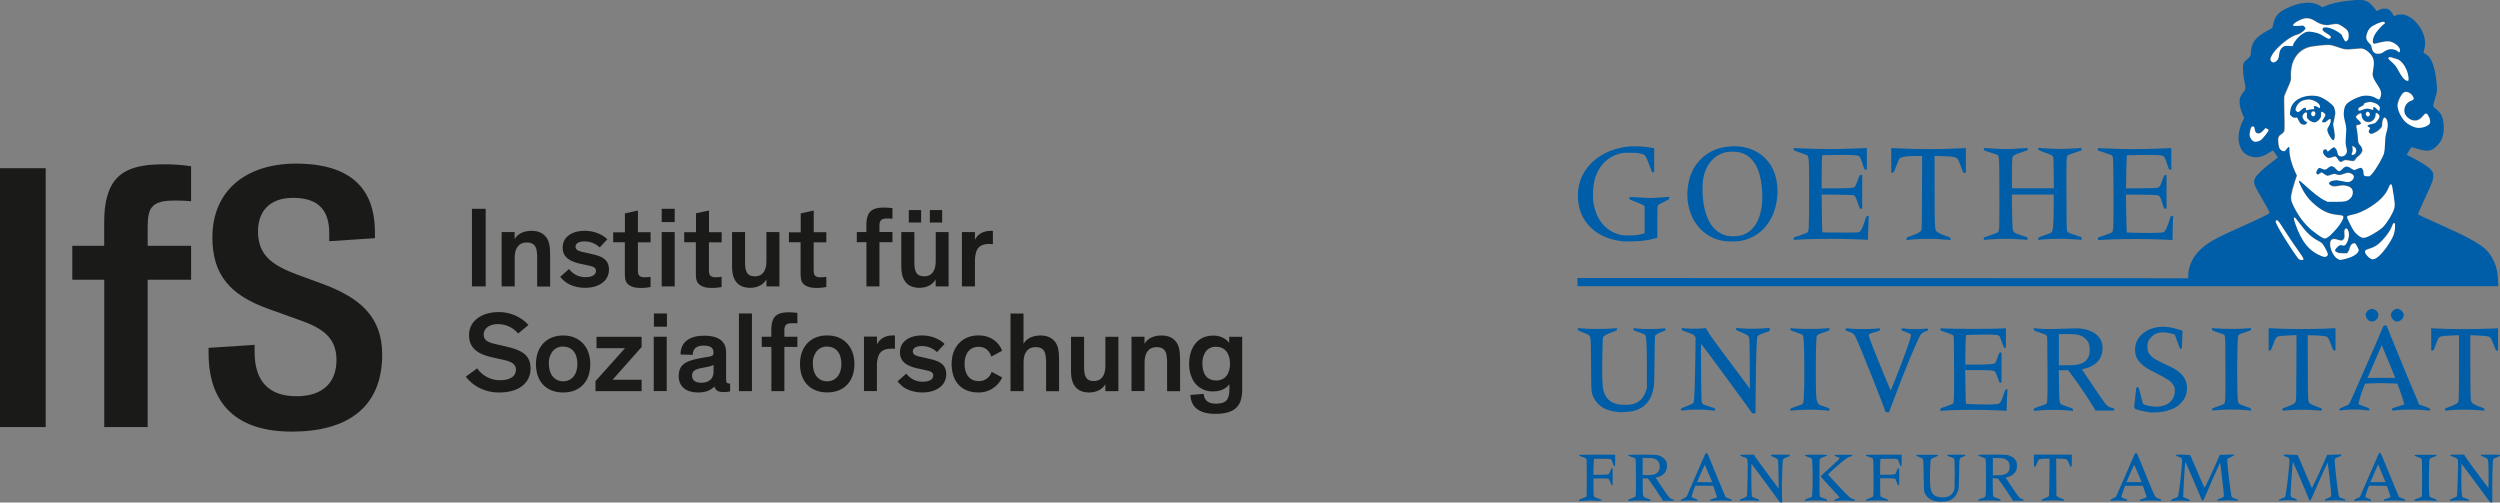 <?xml version="1.0" encoding="UTF-8"?>
<svg id="uuid-0a22fbe0-5164-41cc-ba51-fb6a3114b4c0" data-name="svg2" xmlns="http://www.w3.org/2000/svg" width="373.13" height="75" xmlns:xlink="http://www.w3.org/1999/xlink" viewBox="0 0 373.13 75">
  <rect x="0" y="0" width="373.13" height="75" fill="#808080" stroke="none"/>
  <defs>
    <style>
      .uuid-7e2b33d9-37b5-4f06-857f-16bc00780403 {
        clip-path: url(#uuid-750639c2-c323-4a39-aed6-521e34cec25e);
      }

      .uuid-96ec3d23-f63b-493f-b3ca-1df4fc9c5789 {
        fill: #fff;
      }

      .uuid-a37a7992-7899-4357-b5a1-5724b7956ecf {
        fill: none;
      }

      .uuid-c35a8b74-490e-414b-9b32-88d2c851e913 {
        fill: #005ea8;
      }

      .uuid-bd856262-e949-4326-8529-8351845dcfc7 {
        fill: #1a1a18;
      }
    </style>
    <clipPath id="uuid-750639c2-c323-4a39-aed6-521e34cec25e">
      <rect class="uuid-a37a7992-7899-4357-b5a1-5724b7956ecf" y="24.42" width="185.44" height="40"/>
    </clipPath>
  </defs>
  <g id="uuid-0f1aa41d-f88c-4f8c-a090-a7555571c63d" data-name="layer1">
    <path id="uuid-d0b72364-1723-4089-bfb1-837e74b86d22" data-name="path2570" class="uuid-c35a8b74-490e-414b-9b32-88d2c851e913" d="M265.12,74.23c-.66-.93-3.54-4.82-3.66-4.94-.07-.08-.08.18-.07,1.92.01,2.36.04,2.9.17,2.98.05.03.29.12.54.21.36.12.45.17.45.27,0,.11-.02.11-.31.07-.4-.05-1.85-.05-2.25,0-.28.04-.31.03-.31-.08,0-.09.1-.16.51-.31.47-.18.51-.21.56-.4.03-.11.06-1.37.08-2.8.04-3,.1-2.69-.64-2.95-.31-.11-.45-.19-.45-.25,0-.08.12-.09,1.02-.09h1.02s.28.44.28.44c.16.24.99,1.38,1.85,2.53l1.56,2.1-.03-2.11c-.02-1.79-.04-2.13-.12-2.25-.06-.09-.27-.21-.56-.33-.32-.13-.47-.22-.47-.29,0-.09.14-.1,1.43-.1,1.39,0,1.43,0,1.43.12,0,.09-.1.15-.48.29-.36.13-.5.21-.55.32-.09.21-.2,3.79-.16,5.23l.04,1.18h-.17c-.15,0-.23-.08-.72-.77ZM371.26,74.45c-.21-.3-1.16-1.61-2.13-2.9l-1.75-2.35-.02,1.2c-.03,1.79.04,3.66.14,3.76.04.04.29.15.55.24.38.13.47.18.47.27,0,.11-.02.11-.31.07-.39-.06-1.85-.05-2.25,0-.28.04-.31.03-.31-.08,0-.09.1-.16.5-.31.27-.1.52-.23.55-.29.05-.1.17-3.43.17-4.81,0-.78-.02-.81-.69-1.05-.32-.11-.47-.19-.47-.26,0-.08.13-.09,1.03-.09h1.03s.21.35.21.35c.18.3,3.24,4.45,3.4,4.6.04.04.05-.66.04-2.05-.03-2.44.03-2.23-.69-2.53-.3-.12-.46-.22-.46-.28,0-.08.17-.09,1.43-.09,1.41,0,1.43,0,1.43.12,0,.1-.09.15-.46.28-.26.09-.5.2-.53.25-.1.12-.16,1.71-.16,4.32v2.17h-.17c-.14,0-.22-.08-.54-.55ZM288.74,74.76c-.73-.19-1.18-.56-1.47-1.19-.13-.28-.13-.35-.16-2.59-.03-2-.04-2.33-.12-2.45-.06-.09-.25-.2-.54-.31-.3-.11-.44-.2-.44-.26,0-.08.17-.09,1.63-.09s1.63,0,1.63.09c0,.06-.16.15-.5.28-.3.11-.53.24-.58.31-.11.17-.19,3.15-.1,3.96.13,1.21.57,1.66,1.7,1.72.91.05,1.5-.25,1.81-.94.14-.3.14-.32.14-2.49,0-1.6-.02-2.22-.07-2.31-.05-.09-.22-.18-.57-.29-.34-.11-.5-.19-.5-.25,0-.08.17-.09,1.37-.09s1.37,0,1.37.09c0,.06-.12.14-.35.22-.59.22-.55.05-.59,2.53-.03,2.02-.04,2.19-.16,2.55-.21.64-.58,1.09-1.1,1.36-.55.28-1.65.35-2.41.15ZM235.67,74.66c0-.09.1-.15.55-.3.3-.1.56-.22.58-.27.02-.05.03-1.32.03-2.81,0-2.09-.02-2.75-.07-2.82-.04-.05-.3-.17-.58-.26-.35-.11-.51-.19-.51-.25,0-.08.3-.09,2.7-.09h2.7v.86c0,.82,0,.86-.11.85-.08-.01-.15-.14-.27-.5-.09-.27-.19-.51-.24-.54-.05-.03-.64-.05-1.31-.05h-1.23s-.04.48-.04.48c-.02.26-.04.81-.04,1.2v.72s1.11-.02,1.11-.02c.89-.02,1.12-.04,1.19-.11.04-.05.14-.26.22-.48.1-.29.16-.39.24-.39.1,0,.11.08.11,1.29s0,1.29-.1,1.27c-.06-.01-.16-.18-.27-.49-.13-.36-.2-.48-.3-.51-.07-.02-.59-.03-1.16-.03h-1.04s0,1.24,0,1.24c0,.68.02,1.3.05,1.39.03.12.13.18.55.32.91.32.86.45-.16.38-.69-.05-1.43-.04-2.2.03-.36.03-.39.03-.39-.08ZM243.02,74.66c0-.1.09-.15.51-.29.38-.13.53-.21.58-.31.06-.11.07-.77.06-2.87-.01-2.35-.03-2.74-.1-2.78-.05-.03-.3-.13-.57-.21-.33-.11-.48-.19-.48-.25,0-.08.24-.09,2.08-.09,2.21,0,2.33.01,2.87.29.33.17.66.52.76.82.04.12.08.4.07.61-.01.79-.49,1.37-1.32,1.61l-.37.11.99,1.48c1.01,1.51,1.14,1.66,1.54,1.73.13.02.2.07.2.14,0,.09-.08.1-.81.1h-.81s-.45-.7-.45-.7c-.5-.78-1.05-1.59-1.52-2.23l-.31-.42h-.76v1.21c0,1.59,0,1.56.66,1.78.42.14.51.19.51.29,0,.11-.02.11-.36.07-.46-.06-2.12-.05-2.6,0-.34.04-.36.03-.36-.08ZM246.87,70.82c.44-.13.72-.42.81-.83.12-.57-.06-1.12-.45-1.38-.3-.2-.64-.26-1.4-.26h-.66s0,1.28,0,1.28v1.28h.69c.46,0,.79-.03,1-.09ZM250.89,74.67c0-.08.11-.16.41-.29.28-.13.42-.22.46-.32.03-.08.4-.93.82-1.89.42-.96,1.04-2.38,1.37-3.15.8-1.85.72-1.84,1.37-.19.27.68.89,2.18,1.37,3.32l.87,2.07.45.16c.36.13.45.18.45.28,0,.11-.03.11-.38.08-.51-.05-1.96-.06-2.44,0-.36.04-.39.03-.39-.07,0-.09.11-.14.52-.27.29-.09.52-.17.52-.17,0-.03-.36-1.11-.47-1.39l-.13-.34h-2.66l-.16.39c-.16.4-.39,1.15-.39,1.28,0,.04.06.09.13.11.53.17.74.27.74.38,0,.11-.02.11-.24.08-.32-.05-1.7-.05-2.02,0-.22.04-.25.03-.25-.07ZM255.01,70.69c-.29-.7-.55-1.29-.56-1.31-.02-.02-.88,1.88-1.12,2.48-.04.1.02.11,1.09.11h1.13l-.53-1.28ZM269.38,74.66c0-.09.09-.15.47-.27.26-.09.5-.19.55-.24.06-.06.09-.38.12-1.23.05-1.3,0-4.3-.09-4.44-.03-.05-.28-.17-.55-.26-.37-.12-.5-.19-.5-.26,0-.09.14-.1,1.66-.1s1.66.01,1.66.09c0,.06-.16.14-.49.25-.27.09-.53.2-.57.25-.06.08-.08.63-.08,2.85,0,2.38.01,2.77.09,2.84.05.05.3.15.57.24.39.13.48.18.48.28,0,.11-.02.11-.36.07-.46-.05-2.26-.05-2.66,0-.28.04-.3.03-.3-.08ZM273.81,74.66c0-.09.07-.14.31-.21.17-.05.34-.11.39-.14.1-.06.21.08-1.57-1.86-.66-.72-1.2-1.33-1.2-1.35s.54-.54,1.2-1.13c1.27-1.15,1.63-1.51,1.63-1.6,0-.03-.17-.11-.38-.18-.26-.09-.38-.16-.38-.22,0-.09.13-.1,1.34-.1s1.34.01,1.34.09c0,.06-.07.11-.17.13-.48.1-.83.34-2.16,1.5-.74.65-1.35,1.2-1.34,1.23,0,.02.74.81,1.62,1.75,1.61,1.71,1.74,1.82,2.23,1.94.11.03.16.08.16.16,0,.11-.02.12-.39.08-.52-.06-1.88-.06-2.31,0-.31.04-.34.04-.34-.08ZM278.48,74.66c0-.09.1-.15.51-.29.38-.13.53-.21.58-.31.11-.22.08-5.58-.04-5.65-.04-.03-.3-.12-.57-.21-.34-.11-.49-.19-.49-.25,0-.08.28-.09,2.68-.09h2.68v.86c0,.79,0,.86-.11.86-.08,0-.14-.1-.24-.42-.24-.74-.11-.69-1.55-.69-1.24,0-1.25,0-1.28.13-.02.07-.04.61-.04,1.2v1.06s.95,0,.95,0c1.06,0,1.36-.05,1.42-.25.16-.52.27-.74.38-.74s.11.05.11,1.28,0,1.28-.11,1.28c-.09,0-.15-.1-.27-.47-.09-.28-.2-.49-.26-.52-.06-.03-.58-.06-1.16-.06h-1.05v1.31c0,1.16.01,1.32.1,1.42.06.06.32.19.58.27.39.13.48.18.48.27,0,.11-.02.11-.39.07-.22-.02-.79-.04-1.27-.04s-1.05.02-1.27.04c-.37.04-.39.04-.39-.07ZM295.27,74.66c0-.09.09-.15.46-.27.76-.25.68.11.68-3.09,0-2.39-.01-2.78-.09-2.86-.05-.05-.3-.15-.57-.24-.35-.11-.48-.18-.48-.25,0-.09.18-.1,2.08-.1,2.21,0,2.32.01,2.88.29.3.15.61.48.73.76.1.23.1.89.01,1.2-.08.27-.39.65-.69.84-.12.07-.38.19-.57.25l-.36.11.93,1.4c.51.77,1.01,1.47,1.11,1.56s.29.19.44.23c.18.04.26.1.26.16,0,.08-.1.09-.82.09h-.82s-.58-.9-.58-.9c-.32-.5-.83-1.24-1.13-1.66l-.55-.76-.39-.02-.39-.02.02,1.34c.02,1.1.03,1.36.11,1.42.05.05.3.15.57.24.39.13.48.18.48.28,0,.11-.02.11-.36.07-.47-.05-2.12-.05-2.6,0-.34.04-.36.03-.36-.08ZM299.11,70.83c.36-.11.64-.33.75-.59.04-.1.08-.37.08-.59,0-.55-.16-.84-.58-1.08-.31-.17-.35-.18-1.12-.2l-.8-.02v2.58h.69c.45,0,.79-.03.99-.09ZM304.72,74.66c0-.09.11-.15.49-.3.27-.1.53-.23.57-.28.06-.08.08-.63.1-2.86l.02-2.76h-.63c-.35,0-.72.04-.83.08-.19.06-.22.12-.41.59-.16.41-.24.53-.34.54-.12.02-.13,0-.13-.9v-.92h5.66v.92c0,.91,0,.92-.12.9-.1-.01-.17-.13-.31-.51-.12-.31-.24-.53-.32-.58-.1-.07-.33-.1-.86-.11l-.72-.02.02,2.78.02,2.78.13.1c.07.06.33.18.57.27.33.13.44.19.44.28,0,.1-.03.11-.34.07-.43-.06-2.22-.06-2.65,0-.31.04-.34.03-.34-.07ZM314.99,74.67c0-.08.12-.17.41-.31l.41-.2.76-1.72c1.19-2.7,1.65-3.78,1.88-4.32.17-.41.23-.5.35-.51.14-.02.17.05.59,1.11.25.62.86,2.11,1.36,3.31,1.01,2.41.86,2.17,1.54,2.42.2.07.28.13.28.22,0,.11-.03.11-.38.08-.52-.06-1.96-.06-2.44,0-.36.04-.39.04-.39-.07,0-.09.1-.14.52-.27.29-.09.52-.18.52-.2,0-.06-.37-1.14-.49-1.45l-.1-.25h-2.64l-.15.39c-.18.46-.4,1.16-.4,1.27,0,.04.06.1.13.12.53.17.74.27.74.38,0,.11-.02.11-.24.08-.32-.05-1.7-.05-2.02,0-.22.04-.25.03-.25-.07ZM319.53,71.69c-.07-.15-.3-.72-.53-1.27-.23-.55-.43-1.01-.45-1.03-.02-.02-.22.38-.45.9-.22.52-.48,1.11-.56,1.31l-.16.36h2.27l-.12-.28ZM324.08,74.66c0-.09.07-.14.31-.22.42-.14.61-.24.68-.37.12-.22.48-3.15.58-4.73.06-.95.05-.98-.49-1.17-.28-.1-.38-.16-.38-.24,0-.1.07-.1,1.04-.07.57.02,1.05.05,1.07.07.02.02.27.57.54,1.23.7,1.66,1.57,3.62,1.61,3.62.05,0,.93-1.84,1.53-3.21.29-.66.57-1.31.63-1.44l.11-.25h.57c.31,0,.79-.02,1.05-.04.45-.04.48-.03.48.08,0,.09-.11.16-.47.31-.26.11-.49.23-.51.28-.09.24.52,5.43.66,5.65.05.08.23.17.49.25.33.1.41.14.41.24,0,.11-.02.12-.31.08-.39-.06-2.02-.06-2.42,0-.28.04-.31.03-.31-.07,0-.09.1-.15.43-.27.24-.09.47-.2.5-.24.08-.09.02-.8-.32-3.55l-.19-1.57-.19.41c-.49,1.06-1.24,2.75-1.76,3.97-.43,1.02-.59,1.34-.67,1.34s-.22-.29-.58-1.2c-.43-1.06-2.01-4.68-2.01-4.61,0,.02-.05.7-.12,1.52-.06.82-.13,1.99-.15,2.6l-.04,1.12.17.09c.09.05.31.13.48.19.23.08.31.13.31.22,0,.11-.03.11-.32.08-.44-.05-1.67-.06-2.08,0-.31.04-.34.03-.34-.07ZM340.12,74.66c0-.09.09-.15.44-.27.24-.09.46-.19.49-.23.11-.13.36-1.98.56-4.06.11-1.17.11-1.66.02-1.74-.04-.03-.24-.12-.44-.19-.26-.1-.36-.16-.36-.24,0-.1.06-.1,1.04-.07.57.02,1.05.05,1.07.07.02.02.17.38.34.79.17.42.64,1.51,1.04,2.44l.74,1.68.29-.57c.35-.7,1.18-2.5,1.64-3.59l.34-.8h.59c.32,0,.8-.02,1.07-.04.45-.03.48-.03.48.07,0,.09-.1.15-.44.28-.24.09-.47.21-.51.25-.05.05-.07.22-.06.44.03.81.49,4.7.6,5.11.06.23.15.3.65.43.27.07.34.12.34.21,0,.11-.02.11-.31.08-.4-.06-2.02-.05-2.43,0-.3.04-.31.04-.29-.09.02-.1.1-.16.38-.26.5-.18.54-.22.54-.58,0-.4-.49-4.69-.54-4.74-.02-.02-1.2,2.59-1.87,4.16-.47,1.11-.68,1.53-.75,1.53-.06,0-.14-.12-.23-.36-.3-.81-2.01-4.79-2.29-5.34-.06-.11-.09.09-.17,1.22-.05.75-.13,1.9-.17,2.57-.06,1.14-.06,1.22.04,1.33.06.06.13.12.15.12s.19.05.37.12c.24.09.32.15.32.24,0,.11-.02.11-.34.07-.44-.05-1.59-.06-2.01,0-.31.04-.34.03-.34-.07ZM351.38,74.66c0-.08.1-.16.41-.29l.41-.17.43-.99c.24-.54.74-1.7,1.12-2.56.38-.87.84-1.91,1.01-2.32.46-1.1.43-1.12,1.25.92.36.9.98,2.38,1.36,3.3l.7,1.66.47.17c.37.13.47.19.47.28,0,.11-.03.11-.45.07-.58-.06-1.98-.06-2.42,0-.31.04-.34.03-.34-.07,0-.1.09-.14.5-.27.27-.08.5-.18.5-.21,0-.08-.46-1.44-.53-1.58-.05-.09-.17-.1-1.37-.1h-1.31l-.14.32c-.15.33-.46,1.37-.43,1.4.01,0,.2.08.43.16.32.11.41.17.43.27.02.12,0,.13-.24.09-.36-.05-1.52-.06-1.92,0-.31.04-.34.03-.34-.07ZM355.93,71.69c-.06-.15-.31-.75-.55-1.33l-.44-1.05-.12.26c-.06.14-.33.74-.58,1.33l-.46,1.06h2.26l-.11-.28ZM360.36,74.66c0-.09.09-.15.48-.27.26-.09.52-.19.57-.24.08-.07.09-.46.09-2.84,0-2.23-.02-2.78-.08-2.85-.04-.05-.3-.17-.57-.25-.33-.11-.49-.19-.49-.25,0-.08.2-.09,1.66-.09s1.66.01,1.66.09c0,.06-.17.15-.5.26-.3.1-.52.22-.56.28-.08.14-.13,3.6-.08,4.72.03.61.07.89.12.94.04.04.29.15.55.24.38.13.47.18.47.27,0,.11-.02.11-.39.07-.51-.06-2.03-.06-2.54,0-.37.04-.39.04-.39-.07ZM261.21,61.25c-.83-1.2-7.04-9.64-7.27-9.87-.08-.08-.08.41-.05,4.17.02,2.8.05,4.33.1,4.47.03.12.12.26.19.31.07.05.5.21.96.35l.83.26v.36l-.28-.04c-.15-.02-.73-.06-1.28-.1-.95-.06-2.34-.02-3.24.1q-.28.04-.28-.14c0-.17.02-.18.83-.49.46-.17.89-.37.96-.44.09-.09.13-.22.16-.53.08-.91.15-3.15.19-6.12l.04-3.15-.14-.22c-.12-.19-.22-.25-.72-.44-.32-.12-.72-.27-.89-.33-.28-.09-.31-.11-.31-.28s0-.18.19-.14c.44.08,2.33.11,2.85.04.44-.06.54-.06.58,0,.42.73.98,1.55,1.9,2.78.61.82,1.91,2.56,2.88,3.86l1.76,2.36-.02-3.73c-.02-3.92-.02-3.93-.29-4.21-.06-.07-.48-.28-.93-.46-.79-.32-.81-.34-.81-.51v-.17l.36.04c1.01.12,2.9.12,4.2,0l.45-.04v.23s0,.23,0,.23l-.66.23c-.82.28-1.07.41-1.16.58-.13.23-.22,3.01-.26,7.35l-.04,4.13h-.25c-.24,0-.25,0-.56-.45ZM241.44,61.49c-.08-.01-.34-.05-.57-.09-1.62-.24-2.77-1.16-3.23-2.58-.14-.42-.15-.8-.18-5.23-.02-3.07-.04-3.28-.28-3.54-.06-.07-.47-.26-.9-.43-.76-.29-.78-.31-.78-.48v-.17l.48.04c1.37.12,3.56.12,4.87,0l.48-.04v.17c0,.16-.03.18-.54.37-.89.33-1.36.56-1.48.74-.1.15-.11.39-.16,2.91-.06,2.93,0,4.48.17,5.13.31,1.15.98,1.8,2.14,2.04.58.12,1.72.12,2.17,0,1.02-.26,1.65-.87,2.01-1.92l.16-.47v-3.15c0-3.54-.06-4.57-.27-4.79-.13-.14-.45-.28-1.23-.53-.48-.15-.51-.17-.51-.32,0-.19-.02-.19.73-.1.69.08,2.72.08,3.35,0,.71-.08.7-.09.7.11,0,.15-.03.18-.36.3-.53.19-.99.43-1.12.58-.11.13-.12.24-.15,3.75-.03,3.33-.05,3.67-.15,4.18-.19.91-.42,1.45-.86,2.03-.49.66-1.26,1.13-2.2,1.36-.46.11-1.9.2-2.26.14ZM281.39,61.47c0-.32-3.77-9.8-4.45-11.19-.22-.45-.39-.58-1.03-.79-.44-.15-.46-.16-.46-.32,0-.2-.02-.2.85-.11.75.07,2.88.07,3.56,0,.75-.08.73-.09.73.11,0,.15-.03.18-.25.24-.63.17-1.32.41-1.39.5-.06.07-.05.16.06.51.25.78,2.38,6.06,3.05,7.56l.14.31.77-1.92c1.21-3.03,2.2-5.8,2.24-6.26.01-.18,0-.21-.21-.33-.12-.07-.45-.2-.71-.29-.45-.15-.49-.18-.49-.33,0-.19,0-.19.7-.1.63.08,2.25.08,2.74,0q.57-.09.54.12c-.02.13-.06.18-.18.21-.33.08-.76.32-.91.52-.41.53-2.3,5.08-4,9.62l-.74,1.98-.27.02c-.17.01-.27,0-.27-.05ZM320.64,61.49c-.08-.01-.34-.05-.58-.09s-.68-.14-.98-.24c-.64-.21-.6,0-.39-1.88.08-.73.15-1.37.15-1.41,0-.05.06-.08.17-.08.2,0,.17-.08.59,1.56l.25.95.32.12c.74.28,1.82.35,2.58.17,1.07-.26,1.77-1.03,1.85-2.04.04-.51-.04-.81-.29-1.19-.31-.47-.79-.79-2.26-1.54-1.62-.82-2-1.06-2.52-1.57-.6-.6-.87-1.22-.87-2.05,0-.86.31-1.61.93-2.21,1.28-1.26,3.32-1.56,5.6-.81l.55.18-.04,1.32c-.02.73-.06,1.34-.09,1.37-.1.11-.25,0-.35-.25-.05-.14-.23-.62-.38-1.06l-.28-.8-.36-.11c-.88-.27-1.76-.3-2.38-.06-.44.16-.97.65-1.19,1.1-.14.29-.16.4-.16.89,0,.67.11.93.55,1.38.39.38.69.56,2.08,1.21,1.44.67,1.79.88,2.33,1.39.7.67,1.02,1.51.93,2.47-.08.83-.35,1.4-.96,2.01-.36.36-.55.49-1,.71-.61.3-1.28.48-2.07.57-.5.06-1.41.07-1.72.02ZM267.22,61.13c0-.17,0-.18.74-.42,1-.33,1.1-.38,1.18-.6.11-.31.19-3.49.15-6.27-.04-3.1-.09-3.72-.26-3.87-.07-.05-.5-.23-.97-.38-.83-.27-.84-.28-.84-.45v-.17l.42.04c1.14.12,3.57.12,4.93,0l.48-.04v.18c0,.18,0,.18-.86.46-.66.22-.88.32-.97.44-.1.13-.12.31-.16,1.6-.06,1.82-.06,5.68,0,7.24q.06,1.4.63,1.59c.22.07.61.21.88.3.46.16.48.18.48.35v.18l-.28-.04c-.15-.02-.8-.06-1.45-.1-1.1-.06-2.87-.01-3.8.1l-.31.04v-.18ZM289.63,61.12l.02-.19.89-.3c.49-.17.92-.34.95-.39.16-.25.17-.67.16-5.26-.02-4.36-.02-4.75-.12-4.89-.08-.12-.28-.21-1.01-.45-.9-.3-.91-.3-.91-.48v-.17l.95.05c1.21.06,6.4.06,7.78,0l1.05-.05v2.92h-.15c-.14,0-.17-.05-.44-.82-.16-.45-.33-.87-.38-.93-.06-.07-.23-.14-.43-.17-.47-.09-4.44-.05-4.54.04-.05.05-.08.72-.1,2.23l-.03,2.16h1.45c1.71,0,2.78-.07,2.96-.2.08-.05.19-.26.29-.54.38-1.08.38-1.07.55-1.07h.16v2.25s0,2.25,0,2.25h-.16c-.15,0-.17-.03-.41-.74-.14-.41-.31-.8-.37-.88-.18-.21-.59-.25-2.61-.25h-1.87l.04,2.41c.02,1.32.05,2.46.07,2.53.04.12.07.13,1.65.17,1.8.05,3.03.01,3.26-.1.24-.12.38-.38.69-1.29.28-.83.29-.85.45-.85h.17l-.04.31c-.02.17-.05.89-.07,1.61l-.04,1.3-.39-.04c-.21-.02-1.37-.06-2.57-.1-2.07-.06-5.21-.01-6.49.1l-.46.04.02-.19ZM303.56,61.13c0-.17.02-.18.48-.35.26-.09.66-.23.88-.3s.43-.17.48-.21c.2-.2.21-.5.19-5.29-.02-4.36-.02-4.75-.12-4.89-.08-.12-.28-.21-1.01-.45-.9-.3-.91-.3-.91-.48v-.18l.36.04c.7.08,1.89.11,2.84.08,3.2-.12,3.46-.12,4.04-.03,2.23.37,3.31,1.66,2.96,3.57-.21,1.14-1.11,1.99-2.52,2.36l-.5.13,1.65,2.45c.9,1.35,1.76,2.58,1.9,2.74.29.32.53.46.98.57.27.06.31.09.31.23v.15s-1.4,0-1.4,0h-1.4s-.43-.7-.43-.7c-.78-1.28-2.05-3.15-3.11-4.58l-.55-.74h-1.4l.03,2.2c.03,2.31.07,2.65.29,2.86.07.06.5.24.96.39.83.27.83.28.83.45v.18l-.31-.04c-.95-.11-2.64-.15-3.74-.1-.65.03-1.31.08-1.48.1l-.31.04v-.18ZM309.8,54.47c.98-.16,1.54-.49,1.86-1.12.18-.34.2-.45.23-.97.02-.48,0-.65-.1-.99-.22-.74-.85-1.25-1.75-1.45-.26-.05-.78-.08-1.57-.08h-1.18s0,2.33,0,2.33v2.33h1.06c.59,0,1.23-.03,1.44-.06ZM330.15,61.13c0-.17.01-.18.8-.45.44-.15.86-.31.93-.36.27-.17.28-.27.27-5.19,0-3.76-.02-4.66-.09-4.9l-.08-.29-.92-.31c-.91-.31-.92-.31-.92-.49v-.18l.45.04c1.3.12,3.81.12,4.96,0l.42-.04v.17c0,.17-.02.18-.77.42-1.02.34-1.08.37-1.15.64-.16.58-.2,7.84-.06,9.39.04.48.07.57.2.68.08.07.51.25.96.4.81.27.82.27.82.45v.18l-.31-.04c-.96-.11-2.67-.16-3.79-.1-.65.03-1.31.08-1.46.1q-.28.04-.28-.14ZM340.65,61.13c0-.17.02-.18.6-.39.94-.34,1.22-.49,1.36-.76.11-.23.12-.37.13-5.1l.02-4.86-1.1.04c-1.03.04-1.57.1-1.73.19-.23.13-.35.35-.66,1.16-.32.87-.34.9-.5.9h-.17v-3.32h.22c.12,0,.69.03,1.27.06s2.15.06,3.5.06,2.92-.03,3.5-.06,1.15-.06,1.27-.06h.22s0,1.66,0,1.66v1.66h-.17c-.16,0-.18-.03-.5-.9-.34-.91-.45-1.08-.76-1.2-.17-.07-1.55-.17-2.32-.17h-.4s.02,4.85.02,4.85c.02,5.64-.03,5.16.61,5.49.22.11.64.28.94.39.52.18.54.2.54.37s0,.17-.26.14c-.14-.02-.81-.06-1.48-.1-1.15-.06-2.98-.01-3.87.1q-.28.04-.28-.14ZM349.16,61.14c0-.16.04-.18.66-.44.36-.15.7-.31.75-.35.05-.04.28-.52.52-1.06.23-.55,1-2.29,1.71-3.88,1.15-2.6,2.31-5.28,2.77-6.39.16-.4.17-.41.4-.43l.23-.02.49,1.24c.85,2.16,2.99,7.33,4.27,10.31l.11.26.81.28c.8.28.81.28.81.46s0,.18-.28.14c-.92-.12-2.82-.17-3.88-.1-.62.04-1.21.08-1.31.1-.18.03-.19.02-.19-.15s.02-.19.25-.25c.29-.08,1.51-.47,1.57-.5.04-.02-.73-2.35-.93-2.83l-.12-.27-.84-.04c-1.06-.05-1.96-.05-3.07,0l-.88.04-.24.56c-.38.9-.82,2.43-.73,2.52.03.02.39.17.82.32.76.27.77.28.77.45s0,.17-.22.14c-.74-.12-2.16-.16-3-.1-.49.04-.98.08-1.08.1-.18.03-.19.02-.19-.13ZM357.5,56.38s-.45-1.11-1.01-2.44l-1.01-2.43-.9,2.08c-.5,1.14-.97,2.24-1.06,2.44l-.16.37h2.07c1.14,0,2.07,0,2.07-.02ZM364.91,61.13c0-.17.02-.18.54-.36.67-.23,1.22-.49,1.34-.63.05-.06.12-.25.16-.42.04-.19.06-2.09.06-5v-4.69l-1.09.04c-1.56.06-1.83.13-2.03.5-.05.09-.2.48-.35.86-.14.38-.28.73-.3.79-.03.06-.1.1-.21.1h-.17v-3.34l.71.05c1.93.12,6.22.12,8.46,0l.8-.04v3.34h-.16c-.15,0-.17-.04-.47-.85-.31-.84-.44-1.08-.65-1.2-.21-.11-.67-.16-1.76-.21l-1.09-.04v4.48c0,2.51.03,4.7.06,4.97.08.7.2.8,1.44,1.26.58.21.6.22.6.39s0,.17-.22.14c-.12-.02-.78-.06-1.46-.1-1.17-.06-3.04-.02-3.94.1q-.28.04-.28-.14ZM353.68,47.92c-.37-.16-.66-.68-.59-1.05.05-.27.34-.6.65-.71.22-.08.3-.09.49-.03.78.23,1,1.06.43,1.59-.3.28-.64.35-.99.2ZM357.41,47.89c-.49-.31-.68-.82-.47-1.23.13-.25.47-.52.7-.56.45-.08.94.25,1.09.74.21.69-.73,1.44-1.32,1.06ZM235.44,42.12v-.63l45.58.02,45.58.02v-.4c0-1.3.62-2.7,1.66-3.73,1.14-1.13,2.35-1.83,5.98-3.43,2.75-1.22,4.49-2.06,4.49-2.19,0-.17-.43-.98-1.13-2.16-.95-1.59-1.17-2.05-1.17-2.45,0-.22.04-.41.15-.61.23-.45,1.18-1.36,2.35-2.24.57-.43,1.04-.8,1.04-.83,0-.04-.62-.92-.73-1.04-.01-.01-.2.1-.42.24-.99.66-1.68.86-2.52.74-1.17-.17-1.91-.92-2.14-2.19-.17-.94.06-2.18.57-3.17l.23-.44-.23-.54c-.32-.75-.47-1.34-.47-1.91,0-.56.12-.86.57-1.43.38-.48.38-.43.12-1.82-.12-.64-.18-1.11-.18-1.61-.01-.67,0-.72.15-.97.09-.15.31-.39.5-.53.4-.31.53-.55.53-.98,0-.49.1-.91.32-1.37.35-.72,1.03-1.3,2.37-2.02l.5-.27.13-.55c.28-1.21.73-1.76,1.94-2.35,2.09-1.02,3.82-1.15,5.07-.4l.33.2.4-.17c.87-.37,2.01-.63,3.54-.81,1.86-.21,2.45-.15,3.11.35.28.21.96.99,1.02,1.17.02.05.15,0,.4-.13.33-.17.43-.19.82-.2.4,0,.47.01.7.18.14.1.34.32.44.5.1.18.21.35.23.39.04.06.1.04.31-.06.22-.11.36-.13.79-.13.51,0,.55.01,1.04.25.85.42,1.64,1.26,2.1,2.23.44.92.55,1.84.32,2.71-.06.25-.12.48-.12.5s.12.1.26.17c.92.45,1.49,1.95,1.72,4.6.08.89.05,1.11-.27,2.12-.31.97-.32,1.14-.08,1.32.48.35.92.84,1.07,1.16.45,1.02.44,2.72-.02,3.64-.35.68-1.12,1.41-1.65,1.56-.45.13-1.12.05-1.98-.23-.41-.13-.78-.23-.82-.22-.15.06-.81,1.15-.69,1.15.02,0,.51.25,1.09.56,1.73.92,2.53,1.51,2.75,2.04.12.29.1.83-.04,1.29-.07.22-.31.79-.53,1.27-.82,1.75-1.62,3.56-1.62,3.65,0,.11.34.27,2.71,1.32,4.38,1.94,6.36,3.01,7.39,3.97.6.56,1.19,1.53,1.48,2.43.24.74.31,1.22.35,2.17l.04.89h-137.42v-.63ZM343.76,38.59c0-.1-.2-.42-.51-.85-.27-.37-.78-1.1-1.12-1.61s-.8-1.2-1.01-1.52c-.22-.32-.5-.77-.64-.99-.27-.45-.57-.79-.68-.79-.04,0-.1.06-.14.12-.06.1-.02.21.22.69.37.72,1.21,2.09,2.26,3.69.89,1.35,1.01,1.47,1.43,1.44.18-.01.2-.03.19-.18ZM349.73,38.63c.93-.19,1.68-.53,2.02-.91.3-.33.31-.45.06-.91-.34-.62-.33-.62-.6-.54-.27.07-.41.27-.56.76-.05.18-.15.41-.23.52l-.14.2h-.62c-.53-.01-.66-.03-.9-.15-.38-.19-.39-.32-.07-.67.36-.39.53-.46.84-.38.22.06.27.06.4-.02.32-.21.65-1.13.6-1.71-.05-.65-.39-1-.6-.61-.07.14-.09.28-.05.66.03.39.02.52-.06.67-.17.33-.39.38-.94.19-.78-.27-1.14-.06-1.14.66,0,.9.66,2.07,1.27,2.25.22.07.2.07.7-.04ZM354.75,38.39c.83-.57,2.15-2.42,2.52-3.52.08-.24.14-.59.16-.98.03-.53.02-.6-.07-.63-.14-.05-.23.06-.39.5-.33.92-1.61,2.45-2.45,2.93-.21.12-.6.29-.87.37-.53.16-.7.27-.7.44,0,.19.21.54.47.77.49.45.81.47,1.33.11ZM347.31,38.16c.16-.15.13-.38-.15-.92-.42-.82-.61-1.04-1.16-1.32-1.04-.54-1.74-1.19-2.81-2.64-.41-.55-.68-.86-.74-.86-.16,0-.13.2.13.96.81,2.35,1.81,3.74,3.22,4.47.89.46,1.25.54,1.51.31ZM347.36,35.34c.37-.24,1.34-1.26,1.72-1.81.57-.82.72-1.22.52-1.39-.04-.04-.37-.09-.71-.12-1.48-.13-2.56-.66-3.91-1.94-.64-.61-1.14-1.32-1.62-2.31-.52-1.08-.43-1.14.48-.3,1.3,1.21,2.36,2.03,3.07,2.37l.41.2h1.2c1.35,0,1.63-.05,2.05-.37.33-.26.52-.62.52-1.02,0-.58-.33-.88-1.13-1.01-.3-.05-.48-.04-.89.03-.66.12-.87.12-1.16-.01-.66-.3-.41-.72.5-.82.32-.03.52-.01,1.14.13.65.15.78.16,1,.1.33-.09.58-.31.67-.59.09-.29-.03-.49-.38-.64-.34-.15-.55-.14-1.06.06-.51.2-.74.22-1.15.07-.29-.1-.29-.1-.74.06-.25.09-.51.16-.57.16s-.28-.12-.48-.26c-.2-.14-.37-.26-.39-.26s-.15.08-.29.18c-.25.18-.25.18-.4.07-.17-.12-.16-.24.03-.62.16-.32.33-.37.69-.19.41.21.58.19.9-.09.48-.41.72-.39,1.2.12.43.45.53.45.95.03.47-.48.73-.49,1.34-.09.19.13.39.23.45.23.05,0,.27-.08.48-.18.21-.1.44-.17.51-.16.21.03.4.37.4.71,0,.46.1.56.55.56h.37l.34-.37c.58-.64,1.61-2.41,1.8-3.1.06-.22.11-.74.14-1.43.04-.95.07-1.15.23-1.72.19-.67.22-1.04.12-1.56-.06-.32-.28-.61-.43-.56-.16.05-.33.53-.33.93,0,.34-.02.42-.16.58-.28.34-.5.51-.91.72-.47.24-.65.25-.83.08-.17-.16-.17-.31-.02-.54.15-.23.15-.25-.09-.36-.37-.18-.24-.33.38-.46.23-.05.47-.11.52-.14.16-.09.45-.43.58-.67.19-.37.16-.53-.17-.75-.22-.14-.26-.12-.27.15-.02.81-.77,1.35-1.47,1.06-.41-.17-.66-.54-.66-.99,0-.33-.08-.34-.48-.08-.18.11-.3.24-.32.33-.03.13.01.2.35.5.21.19.39.4.39.45,0,.14-.22.28-.44.28-.29,0-.31.08-.19.64.06.27.13.84.16,1.26.05.83.01.73.49,1.33.06.07.13.24.16.38.05.2.03.28-.06.46-.12.24-.37.51-.61.67-.09.06-.22.21-.3.34-.21.34-.33.37-.87.26-.63-.13-.82-.12-1.05.06-.3.23-.56.13-.78-.31-.07-.14-.19-.29-.26-.33-.12-.08-.17-.07-.57.07-.52.19-.66.16-1.02-.17-.32-.29-.43-.59-.31-.84.06-.12.13-.17.27-.19.16-.02.2,0,.28.16.05.1.11.18.13.18s.19-.14.39-.32c.21-.19.41-.32.49-.32.24,0,.49.35.57.79.06.33.13.43.35.53.41.17.89-.1,1.02-.58.05-.19.04-.32-.07-.76-.14-.55-.14-.47-.02-2.35.03-.53.02-.66-.14-1.31-.24-.97-.27-1.24-.19-1.78.09-.65.22-.9.63-1.22.41-.32,1.23-.73,1.83-.91.82-.25,1.73-.13,2.42.3.21.13.31.17.38.13.14-.09.29-.53.29-.86,0-.36-.14-.68-.69-1.51-.4-.6-.59-1.06-.59-1.38,0-.08.05-.47.12-.87.13-.8.1-1.22-.12-1.67-.26-.53-.87-1.08-1.38-1.23-.22-.07-.4-.06-1.14,0-1.46.14-1.55.13-2.66-.25-.85-.29-1.03-.33-1.44-.33-.56,0-2.18.17-2.71.29-1.25.29-2.21,1.22-2.62,2.54-.16.51-.26,1.43-.21,1.88.05.47-.01.69-.5,1.76-.22.48-.43.99-.47,1.14-.05.2-.06.74-.02,2.22.07,2.83.07,2.91-.09,3.16-.07.12-.25.28-.4.37-.42.25-.5.59-.37,1.5.08.57.2.78.52.91.32.14.39.11.65-.25.35-.49.5-.41.47.26-.03.73.31,2.02.81,3.09l.29.62-.23.66c-.13.37-.33,1.03-.44,1.48-.29,1.12-.28,1.47.1,2.27.93,1.95,2.05,3.29,3.71,4.44.81.56.98.6,1.42.32ZM347.94,20.72c-.27-.33-.59-.97-.62-1.25-.03-.22,0-.3.22-.66.2-.32.25-.48.27-.74.03-.43-.06-.44-.47-.07-.24.21-.33.26-.51.26-.35,0-.39-.12-.15-.45.11-.16.25-.38.29-.49.08-.19.08-.22-.03-.36-.07-.08-.2-.19-.3-.24-.23-.12-.28-.04-.24.33.02.19,0,.33-.07.49-.13.28-.57.67-.81.71-.29.06-.81-.17-1.06-.46-.2-.23-.21-.26-.19-.62.02-.36.01-.38-.11-.4-.15-.02-.46.27-.52.49-.08.32.3.89.59.89.14,0,.11.16-.06.33-.13.13-.19.15-.41.12-.33-.04-.51-.2-.75-.68l-.19-.38-.29.02c-.27.02-.31,0-.54-.22l-.25-.23.03-.42c.04-.6.22-1.03.61-1.45.74-.8,2.23-1.18,3.53-.9.57.12,1.4.61,2.05,1.2.36.33.41.42.52.97.07.34.06.42-.1,1.2l-.18.83.13.76c.14.85.15,1.13.05,1.43-.09.28-.22.28-.44.02ZM345.46,17.19c.13-.19.12-.49-.02-.57-.17-.09-.41,0-.47.16-.15.39.27.74.5.41ZM343.44,16.36c.26-.25.38-.32.52-.32.17,0,.18.01.18.2,0,.11,0,.2.01.2,0,0,.16-.04.34-.09.18-.05.45-.09.6-.09h.28s-.04-.23-.04-.23l-.04-.23h.21c.13,0,.3.06.43.15.28.19.3.18.3-.03,0-.38-.41-.76-1.07-.98-.39-.13-.62-.15-1.12-.06-.58.1-1.04.45-1.3.97-.18.36-.2.51-.06.68.19.24.36.2.75-.17ZM353.66,35.15c.7-.35,1.71-1.01,1.98-1.3.63-.67,1.4-1.93,1.65-2.7.13-.41.12-.75-.06-1.99-.2-1.36-.26-1.63-.36-1.67-.13-.05-.22.07-.41.54-.25.61-.56,1.04-1.15,1.63-.98.98-2.84,2.05-3.98,2.3-.89.19-1.04.25-1.06.4-.02.14.72,1.62,1.04,2.08.2.29.56.62.93.86.38.25.7.21,1.42-.14ZM351.43,22.96c.15-.12.25-.45.21-.65-.05-.22-.17-.37-.4-.49l-.17-.09.04.37c.03.29.02.42-.05.56-.05.1-.09.24-.09.31,0,.11.02.12.18.09.1-.02.22-.07.27-.11ZM337.24,20.93c.22-.11.4-.29.79-.78.29-.36.51-.69.51-.76,0-.09-.06-.15-.23-.22l-.23-.09-.25.29c-.44.51-.83.64-1.14.38-.11-.1-.16-.22-.21-.48-.06-.4-.1-.46-.32-.43-.14.02-.18.06-.28.34-.06.18-.13.49-.14.7-.03.38.05.64.29.93.27.33.67.37,1.19.11ZM361.86,18.88c.2-.07.47-.21.6-.33q.24-.21.21-.55c-.02-.23-.09-.45-.23-.7-.29-.54-.45-.53-.93.07-.6.75-1.54.77-2.26.06-.33-.33-.44-.6-.44-1.02,0-.65.42-1.23,1.02-1.43.42-.14.48-.29.26-.66-.31-.52-.94-.81-1.32-.58-.35.21-.79,1.01-.94,1.71-.15.69.47,2.07,1.22,2.75.36.32.99.66,1.45.77.4.1.83.07,1.35-.1ZM353.66,17.12c.05-.11.04-.17-.03-.28-.14-.21-.33-.25-.46-.1-.14.18-.13.33.04.5.12.12.17.13.27.08.07-.04.15-.13.18-.2ZM355.15,16.2c.03-.23,0-.28-.15-.47-.21-.24-.46-.37-.94-.49-.3-.08-.38-.08-.73,0-.44.1-.55.17-.55.33,0,.08-.1.16-.37.28-.36.16-.45.25-.45.48,0,.18.12.18.63,0,.55-.2.74-.21,1.18-.08.43.14.44.13.41-.11-.02-.19,0-.22.11-.22.07,0,.25.13.43.31.17.17.33.29.35.27.03-.02.06-.16.08-.3ZM359.44,11.8c.01-.35,0-.49-.13-.92-.21-.71-.5-1.25-.9-1.64-.34-.34-.4-.37-.94-.54-.62-.19-.68-.2-.89-.19-.1,0-.13.04-.13.14s.13.25.43.51c.53.46.74.73,1.14,1.48.49.91.92,1.38,1.27,1.38.11,0,.13-.03.14-.22ZM339.61,9.14c.33-.19.46-.44.52-1,.07-.59.23-.94.57-1.18.23-.16.28-.17.73-.17.26,0,.54.02.62.03.12.02.15-.01.2-.23.08-.33.72-1.12,1.18-1.46.65-.48,1.02-.56,1.84-.39.7.15.98.26,1.54.61.64.41.77.45.96.3.21-.17.1-.34-.46-.67-.54-.32-.7-.47-.7-.65,0-.44.82-.4,1.78.07.47.23,1.14.69,1.14.78,0,.13.42.92.51.95.07.03.16-.02.27-.14.15-.15.18-.23.2-.56.05-.75-.09-.99-.86-1.49-.66-.43-.85-.48-1.56-.34-.32.06-.69.11-.82.11-.41,0-1.13-.21-1.51-.46-1.06-.69-1.59-.74-2.63-.24-.58.28-.94.58-.88.73.04.1.1.1.76.06l.72-.04.19.16c.23.19.23.26.01.52-.29.33-.77.63-1.15.71-.91.19-2.87,1.75-3.58,2.84-.4.62-.45,1.01-.13,1.18.22.12.28.11.55-.04ZM355.66,7.77c.47-.31.74-.43,1.09-.46.41-.04.86.1,1.14.35.14.12.21.15.22.1.01-.04.04-.12.06-.18.16-.49-.74-1.29-1.58-1.42-.33-.05-1.11.06-1.76.25-.46.13-.5.13-.6.04-.24-.21-.07-.95.34-1.56.32-.47,1.08-1.29,1.25-1.35.17-.05.14-.25-.04-.3-.32-.08-1.63.49-2.03.89-.26.26-.48.69-.57,1.15-.09.43.04.76.43,1.14.25.24.29.32.35.62.08.46.18.64.45.82.19.13.27.15.6.13.31-.02.43-.05.66-.21ZM242.09,36.01c-.08-.01-.4-.07-.7-.12-2.6-.44-4.63-2-5.46-4.19-.5-1.33-.57-3.07-.16-4.46.85-2.94,3.74-5.04,7.39-5.38.81-.07,2.16,0,3.16.16l.57.1v3.61l-.17-.02c-.17-.02-.18-.05-.45-.8-.15-.43-.38-1-.51-1.27-.26-.54-.31-.58-1.07-.75-.31-.07-.7-.1-1.44-.1-.87,0-1.09.02-1.49.13-1.76.48-3.01,1.68-3.63,3.48-.35,1.03-.48,2.81-.28,4,.36,2.14,1.56,3.76,3.28,4.42.72.28,1.06.33,2.08.32.89,0,1.26-.05,2-.25l.25-.07v-4.03l-.14-.13c-.08-.07-.51-.27-.95-.44-.44-.17-.89-.34-.99-.39-.16-.06-.19-.11-.19-.25,0-.22-.08-.21,1.74-.09,1.07.07,1.48.08,2.2.03.48-.04,1.13-.08,1.44-.1l.57-.04v.18c0,.18-.02.19-.78.56-.55.26-.81.42-.89.54-.1.15-.11.33-.11,2.5v2.33s-.41.11-.41.11c-1.1.29-2.06.41-3.41.43-.72,0-1.38,0-1.46,0ZM256.99,35.92c-.6-.13-1.08-.29-1.57-.54-2.46-1.23-3.86-4.09-3.53-7.25.19-1.82.8-3.2,1.93-4.34,1.15-1.17,2.47-1.76,4.31-1.93,3-.27,5.54,1.14,6.6,3.67,1.03,2.44.62,5.85-.94,7.94-1,1.34-2.33,2.17-3.97,2.48-.68.13-2.14.11-2.82-.03ZM260.02,35.09c2.22-.71,3.3-3.36,2.94-7.13-.28-2.84-1.27-4.54-3-5.13-.62-.21-1.66-.26-2.34-.11-1.83.4-3.08,1.89-3.43,4.08-.11.67-.11,2.18,0,3.06.38,3.09,1.58,4.87,3.62,5.34.56.13,1.64.07,2.22-.11ZM267.7,35.63l.02-.19.93-.31c.51-.17.99-.35,1.06-.4.28-.18.28-.24.3-5.2.02-4.95-.01-5.99-.2-6.24-.11-.15-.19-.18-1.4-.6-.7-.24-.71-.25-.71-.42v-.18l.86.04c3.6.16,5.24.16,9.17,0l.9-.04v3.22h-.18c-.17,0-.18-.02-.34-.51-.31-.96-.51-1.42-.65-1.51-.22-.15-1.51-.2-3.59-.16l-1.9.04-.04.7c-.02.39-.04,1.5-.04,2.47v1.77h2.03c1.97,0,2.64-.05,2.88-.19.1-.06.26-.42.64-1.46.11-.31.14-.34.31-.34h.19v5.02h-.36l-.31-.88c-.31-.89-.41-1.06-.69-1.13-.09-.02-1.18-.05-2.42-.07l-2.27-.03.03,2.8c.01,1.54.05,2.82.07,2.84s1.25.04,2.72.04c2.63,0,2.68,0,2.84-.12.24-.18.38-.47.72-1.46.3-.89.3-.89.48-.89h.18l-.03.39c-.02.22-.05,1.02-.07,1.79l-.04,1.39-.47-.04c-.26-.02-1.57-.07-2.9-.1-2.31-.06-5.36-.02-7.16.1l-.54.04.02-.19ZM284.55,35.64c.02-.19.04-.2.63-.41,1.12-.41,1.46-.59,1.59-.89.06-.15.08-1.29.09-5.62l.02-5.44h-.86c-1.62,0-2.41.15-2.59.48-.04.08-.24.56-.43,1.07-.35.92-.36.93-.54.95l-.19.02v-3.7l.89.04c3.76.16,5.61.16,9.36,0l.89-.04v3.69h-.38l-.37-.98c-.26-.7-.42-1.03-.54-1.14-.27-.25-.65-.32-2.08-.36l-1.3-.04v4.89c0,5.07.03,5.97.22,6.28.13.23.62.48,1.5.79.63.22.64.23.66.41l.02.19-.34-.04c-.19-.02-.94-.07-1.67-.11-1.27-.07-3.06-.02-4.26.11l-.34.04.02-.19ZM296.1,35.63l.02-.19.97-.33c.53-.18,1.03-.38,1.09-.44.23-.21.25-.49.23-5.93-.02-5.96.02-5.5-.53-5.7-.17-.06-.64-.22-1.05-.36-.74-.24-.74-.25-.74-.42v-.18l.54.04c2.36.17,3.05.17,5.45,0l.54-.04v.35l-.99.33c-1.07.36-1.2.45-1.29.83-.03.12-.05,1.19-.05,2.37v2.14s3.12,0,3.12,0h3.13l-.02-2.26c-.02-1.55-.04-2.31-.09-2.42-.1-.23-.34-.36-1.34-.69q-.89-.3-.89-.48v-.18l.54.04c2.28.16,3.29.16,5.46,0l.49-.04-.02.19-.02.19-.97.33c-.53.18-1.01.36-1.06.4-.2.17-.22.59-.2,5.93.01,4.34.03,5.27.1,5.4.1.19.23.25,1.3.61l.86.28v.4l-.34-.03c-.18-.02-.92-.07-1.64-.1-1.23-.06-2.97-.02-4.17.1l-.34.04.02-.19c.02-.19.02-.19.89-.49.48-.17.93-.33,1-.37.24-.13.32-.49.37-1.65.03-.59.05-1.75.05-2.58v-1.5s-3.12,0-3.12,0h-3.13l.03,2.43c.02,1.41.06,2.56.09,2.73.11.5.17.55,1.23.91l.96.33.02.19.02.19-.34-.04c-.19-.02-.91-.07-1.6-.1-1.2-.06-2.84-.02-4.21.1l-.4.04.02-.19ZM313.13,35.63l.02-.19.98-.33c.54-.18,1.03-.38,1.09-.44.22-.22.24-.59.22-5.92-.02-5.57-.01-5.45-.33-5.61-.08-.04-.57-.21-1.07-.38l-.92-.3v-.36l.86.04c3.53.16,5.5.16,9.21,0l.88-.04v1.61s0,1.61,0,1.61h-.16c-.18,0-.2-.03-.58-1.18-.22-.66-.34-.84-.63-.91-.38-.1-1.79-.13-3.54-.09l-1.71.04-.03.21c-.02.12-.05,1.23-.07,2.47l-.04,2.26,2.3-.02c1.98-.02,2.33-.03,2.51-.12.25-.11.3-.19.63-1.14.25-.7.26-.71.43-.71h.18v2.51s0,2.51,0,2.51h-.18c-.18,0-.18,0-.43-.77-.14-.43-.29-.85-.34-.94-.17-.34-.29-.36-2.81-.38l-2.3-.02.04,2.53c.02,1.39.05,2.66.07,2.83l.04.3,1.17.04c1.86.06,4.11.02,4.32-.09.23-.12.48-.63.8-1.62l.25-.77h.2c.19,0,.2,0,.16.16-.02.09-.05.89-.07,1.79l-.03,1.63-.47-.04c-.26-.02-1.56-.07-2.9-.1-2.3-.06-5.3-.02-7.19.1l-.57.04.02-.19Z"/>
    <path id="uuid-c00d5629-0272-4365-9186-da0f471f8abf" data-name="path2572" class="uuid-96ec3d23-f63b-493f-b3ca-1df4fc9c5789" d="M343.19,38.73c-.15-.08-.38-.38-1.03-1.36-1.06-1.6-1.89-2.97-2.26-3.69-.24-.48-.28-.58-.22-.69.04-.07.1-.12.14-.12.12,0,.41.34.68.79.14.22.42.67.64.99.22.32.67,1,1.01,1.52.34.51.85,1.24,1.12,1.61.31.42.5.74.51.85.01.15,0,.17-.19.18-.11,0-.29-.03-.4-.08ZM349.06,38.71c-.61-.18-1.27-1.35-1.27-2.25,0-.72.36-.93,1.14-.66.55.19.77.14.94-.19.08-.15.09-.28.06-.67-.03-.39-.02-.52.05-.66.2-.39.54-.05.6.61.05.58-.27,1.49-.6,1.71-.13.08-.18.09-.4.02-.32-.09-.49-.01-.84.38-.32.35-.31.48.07.67.24.12.37.14.9.15h.62s.14-.19.14-.19c.07-.11.18-.35.23-.52.14-.5.28-.69.56-.76.27-.07.27-.08.6.54.25.46.24.57-.06.91-.34.38-1.1.71-2.02.91-.5.1-.48.1-.7.04ZM353.88,38.63c-.41-.18-.9-.77-.9-1.07,0-.17.17-.28.7-.44.27-.08.67-.25.87-.37.84-.48,2.11-2.02,2.45-2.93.16-.44.25-.56.39-.5.09.03.1.11.07.63-.02.38-.08.73-.16.98-.37,1.09-1.7,2.95-2.52,3.52-.36.25-.64.31-.9.19ZM346.59,38.25c-1.87-.69-3.05-2.12-3.99-4.82-.26-.76-.29-.96-.13-.96.07,0,.34.31.74.86,1.07,1.44,1.77,2.1,2.81,2.64.38.19.53.31.69.54.3.41.72,1.25.72,1.44,0,.34-.38.48-.85.31ZM346.65,35.48c-.26-.11-1.08-.69-1.63-1.14-1.06-.88-2.02-2.18-2.75-3.71-.38-.8-.4-1.15-.1-2.27.12-.45.32-1.11.44-1.48l.23-.66-.29-.62c-.5-1.08-.84-2.37-.81-3.09.02-.67-.12-.75-.47-.26-.26.36-.33.39-.65.25-.32-.14-.43-.34-.52-.91-.13-.91-.05-1.25.37-1.5.15-.09.32-.25.4-.37.16-.25.16-.33.09-3.16-.04-1.47-.03-2.02.02-2.22.04-.14.25-.66.47-1.14.49-1.07.55-1.29.5-1.76-.05-.45.06-1.37.21-1.88.4-1.32,1.36-2.25,2.62-2.54.53-.12,2.15-.3,2.71-.29.41,0,.58.04,1.44.33,1.11.38,1.19.39,2.66.25.74-.07.93-.07,1.14,0,.51.15,1.12.7,1.38,1.23.22.45.25.87.12,1.67-.06.4-.12.79-.12.87,0,.32.19.77.59,1.38.55.83.69,1.14.69,1.51,0,.33-.15.78-.29.86-.07.04-.17,0-.38-.13-.69-.44-1.6-.55-2.42-.3-.6.18-1.42.59-1.83.91-.4.32-.54.58-.63,1.22-.07.54-.05.81.19,1.78.16.66.17.79.14,1.31-.12,1.87-.12,1.79.02,2.35.11.43.12.56.07.76-.13.48-.61.75-1.02.58-.23-.09-.29-.19-.35-.53-.08-.43-.34-.79-.57-.79-.08,0-.28.13-.49.32-.2.18-.37.32-.39.32s-.07-.08-.13-.18c-.08-.15-.12-.18-.28-.16-.14.01-.21.06-.27.19-.12.25,0,.55.31.84.36.33.5.35,1.02.17.4-.14.45-.15.57-.07.07.05.19.2.26.33.22.43.48.54.78.31.23-.18.42-.19,1.05-.06.54.11.66.08.87-.26.08-.13.22-.28.3-.34.24-.17.49-.44.61-.67.09-.18.1-.26.06-.46-.03-.13-.1-.3-.16-.38-.48-.6-.44-.49-.49-1.33-.03-.42-.1-.99-.16-1.26-.12-.56-.1-.64.19-.64.22,0,.44-.14.44-.28,0-.05-.17-.26-.39-.45-.34-.31-.38-.37-.35-.5.02-.1.14-.22.32-.33.4-.26.48-.24.48.08,0,.84.89,1.35,1.58.91.31-.2.53-.6.54-.98,0-.27.05-.3.27-.15.32.22.36.38.17.75-.13.24-.43.59-.58.67-.05.03-.28.09-.52.14-.62.13-.75.28-.38.46.24.11.24.13.09.36-.15.23-.15.39.02.54.19.18.37.16.83-.08.41-.21.63-.38.91-.72.14-.17.16-.24.16-.58,0-.4.17-.88.33-.93.15-.05.37.25.43.56.1.52.07.89-.12,1.56-.16.56-.19.76-.23,1.72-.03.68-.08,1.21-.14,1.43-.19.69-1.22,2.46-1.8,3.1l-.34.37h-.37c-.45,0-.55-.1-.55-.56,0-.35-.19-.68-.4-.71-.07-.01-.3.06-.51.16-.21.1-.43.18-.48.18-.05,0-.25-.11-.45-.23-.61-.41-.87-.39-1.34.09-.42.43-.52.42-.95-.03-.49-.51-.73-.53-1.2-.12-.32.28-.49.29-.9.09-.36-.18-.53-.13-.69.19-.19.38-.2.5-.03.62.15.11.15.11.4-.07.14-.1.27-.18.29-.18s.19.12.39.26c.2.14.41.26.48.26s.33-.07.57-.16c.45-.16.45-.16.74-.06.4.14.64.13,1.15-.07.24-.1.53-.17.63-.17.26,0,.66.19.78.38.21.32-.12.83-.63.97-.21.06-.35.04-1-.1-.62-.14-.82-.16-1.14-.13-.91.1-1.16.52-.5.82.29.13.5.13,1.16.01.42-.08.59-.08.89-.03.79.13,1.13.43,1.13,1.01,0,.41-.18.77-.52,1.02-.41.32-.7.37-2.05.37h-1.2l-.41-.2c-.71-.34-1.77-1.17-3.07-2.37-.91-.84-1-.79-.48.3.48.99.98,1.71,1.62,2.31,1.35,1.28,2.42,1.81,3.91,1.94.35.03.67.09.71.12.2.16.04.57-.52,1.39-.38.55-1.35,1.57-1.72,1.81-.31.2-.47.22-.75.1ZM348.42,20.75c.1-.3.09-.58-.05-1.43l-.13-.76.18-.83c.16-.78.17-.86.1-1.2-.12-.55-.16-.63-.52-.97-.65-.6-1.48-1.08-2.05-1.2-1.3-.28-2.8.1-3.53.9-.39.42-.57.85-.61,1.45l-.03.42.25.23c.23.22.28.23.54.22l.29-.02.19.38c.24.49.41.65.75.68.22.03.28,0,.41-.12.17-.17.2-.33.06-.33-.29,0-.66-.58-.59-.89.06-.22.36-.52.52-.49.13.02.13.04.11.4-.02.36-.01.39.19.62.25.29.77.51,1.06.46.24-.04.68-.43.81-.71.07-.15.09-.29.07-.49-.04-.37.01-.45.24-.33.1.05.23.16.3.24.11.14.11.17.03.36-.05.11-.18.34-.29.49-.24.34-.2.45.15.45.18,0,.27-.05.51-.26.41-.37.5-.35.47.07-.02.27-.08.42-.27.74-.22.36-.25.44-.22.66.06.48.69,1.49.9,1.45.05-.01.13-.11.16-.22ZM345.1,17.31c-.23-.14-.17-.6.09-.66.23-.06.38.05.38.27,0,.35-.23.53-.47.39ZM342.72,16.57c-.13-.17-.12-.31.06-.68.26-.53.72-.87,1.3-.97.5-.09.73-.08,1.12.06.66.23,1.07.6,1.07.98,0,.22-.03.22-.3.03-.13-.09-.3-.15-.43-.15h-.21l.04.23.04.23h-.28c-.16,0-.43.04-.6.09-.18.05-.33.09-.34.09s-.01-.09-.01-.2c0-.19-.01-.2-.18-.2-.14,0-.26.07-.52.32-.39.37-.56.41-.75.17ZM352.27,35.34c-.37-.24-.73-.57-.93-.86-.32-.46-1.05-1.94-1.04-2.08.02-.15.16-.21,1.06-.4,1.14-.25,3-1.32,3.98-2.3.59-.59.9-1.03,1.15-1.63.19-.47.29-.59.41-.54.1.04.16.32.36,1.67.18,1.23.19,1.57.06,1.99-.25.77-1.02,2.03-1.65,2.7-.28.29-1.28.95-1.98,1.3-.72.36-1.04.39-1.42.14ZM351,23.03c0-.07.04-.21.09-.31.07-.14.08-.27.05-.56l-.04-.37.17.09c.36.18.5.52.35.86-.1.24-.2.33-.44.38-.16.03-.18.02-.18-.09ZM336.3,21.06c-.19-.13-.27-.23-.42-.51-.1-.19-.12-.3-.09-.61.02-.21.08-.53.14-.7.1-.28.14-.32.28-.34.22-.03.26.03.32.43.04.26.09.38.21.48.3.26.69.13,1.14-.38l.25-.29.23.09c.17.06.23.12.23.22,0,.07-.22.4-.51.76-.39.49-.57.67-.79.78-.38.19-.78.22-.97.09ZM360.54,19.03c-.46-.11-1.09-.45-1.45-.77-.76-.68-1.37-2.06-1.22-2.75.15-.71.59-1.51.94-1.71.38-.22,1.01.06,1.32.58.22.37.16.52-.26.66-.6.2-1.02.79-1.02,1.43,0,.42.11.69.44,1.02.72.72,1.66.69,2.26-.06.47-.6.63-.61.93-.07.14.25.21.47.23.7q.03.34-.21.55c-.45.38-1.34.58-1.95.42ZM353.24,17.28c-.17-.17-.18-.32-.04-.5.13-.16.32-.12.46.1.11.17.04.38-.15.49-.1.05-.14.04-.27-.08ZM354.75,16.28c-.18-.18-.35-.31-.43-.31-.11,0-.12.03-.11.22.02.25.02.25-.41.11-.44-.14-.63-.13-1.18.08-.51.19-.63.19-.63,0,0-.23.08-.31.45-.48.27-.12.37-.2.37-.28,0-.16.11-.23.55-.33.35-.08.43-.08.73,0,.48.12.73.25.94.49.16.18.18.24.15.47-.02.14-.05.28-.08.3-.03.02-.19-.1-.35-.27ZM359.01,11.95c-.26-.16-.6-.61-.95-1.27-.4-.75-.61-1.02-1.14-1.48-.56-.48-.59-.7-.08-.64.05,0,.35.09.67.19.54.17.6.2.94.54.6.6,1.06,1.75,1.03,2.56,0,.19-.03.22-.14.22-.07,0-.21-.05-.32-.11ZM339.09,9.23c-.32-.17-.27-.56.13-1.18.71-1.09,2.67-2.65,3.58-2.84.38-.08.86-.38,1.15-.71.22-.25.22-.32-.01-.52l-.19-.16-.72.04c-.66.04-.72.03-.76-.06-.06-.15.31-.45.88-.73,1.04-.5,1.57-.45,2.63.24.38.25,1.09.47,1.51.46.13,0,.5-.05.82-.11.71-.13.9-.09,1.56.34.77.51.9.74.86,1.49-.02.33-.05.4-.2.56-.12.12-.21.16-.27.14-.09-.03-.51-.82-.51-.95,0-.09-.67-.55-1.14-.78-.96-.48-1.78-.51-1.78-.07,0,.18.16.33.7.65.56.33.68.5.46.67-.19.15-.32.11-.96-.3-.56-.36-.84-.47-1.54-.61-.82-.17-1.19-.09-1.84.39-.46.34-1.1,1.13-1.18,1.46-.05.22-.08.25-.2.23-.08-.01-.36-.02-.62-.03-.44,0-.49,0-.73.17-.34.24-.5.58-.57,1.18-.06.56-.19.81-.52,1-.27.15-.33.15-.55.04ZM354.43,7.89c-.27-.18-.36-.36-.45-.82-.06-.3-.1-.38-.35-.62-.39-.37-.52-.71-.43-1.14.1-.46.31-.89.57-1.15.4-.4,1.71-.97,2.03-.89.18.05.21.24.04.3-.16.05-.93.88-1.25,1.35-.41.61-.58,1.35-.34,1.56.1.09.14.09.6-.04.65-.19,1.43-.3,1.76-.25.84.13,1.73.93,1.58,1.42-.02.06-.04.14-.06.18-.02.06-.08.03-.22-.1-.28-.25-.73-.38-1.14-.35-.35.03-.62.15-1.09.46-.23.16-.35.19-.66.21-.33.02-.41,0-.6-.13Z"/>
  </g>
  <g class="uuid-7e2b33d9-37b5-4f06-857f-16bc00780403">
    <g>
      <path class="uuid-bd856262-e949-4326-8529-8351845dcfc7" d="M31.13,52.77c0,5.45,2.27,11.65,12.44,11.65,8.24,0,13.47-3.58,13.47-11.48,0-5.68-3.3-8.52-9.04-10.62l-3.58-1.31c-3.8-1.42-5.91-2.9-5.91-6.48,0-2.9,1.65-5,5.23-5,3.87,0,5.4,1.93,5.4,5.28v1.19l6.82-.45v-.85c0-4.16-1.37-10.28-11.76-10.28-7.5,0-12.5,4.03-12.5,11.02,0,5.45,2.5,8.58,8.41,10.68l4.6,1.65c3.41,1.19,5.51,2.61,5.51,5.97,0,3.18-1.87,5.4-5.97,5.4s-6.25-2.22-6.25-6.59v-1.08l-6.87.45v.85ZM10.79,41.75h4.77v21.99h6.48v-21.99h6.48v-5.06h-6.48v-2.84c0-1.37.17-2.33.57-2.84.64-.85,1.71-1.08,3.58-1.08,1.08,0,1.6.05,2.33.11v-5.23c-1.41-.21-2.84-.31-4.27-.28-4.32,0-6.76,1.08-7.9,3.75-.51,1.31-.8,2.62-.8,5.06v3.35h-4.76v5.06ZM6.82,25.1H0v38.64h6.82V25.1Z"/>
      <path class="uuid-bd856262-e949-4326-8529-8351845dcfc7" d="M180,52.4c.38-.44.94-.67,1.52-.64,1.29,0,2.06.96,2.06,2.52s-.77,2.51-2.06,2.51-2.06-.87-2.06-2.51c-.04-.67.15-1.33.55-1.87M177.76,56.02c.42,1.48,1.79,2.47,3.33,2.4,1.43,0,2.11-.7,2.4-1.07h0v.77c0,1.55-.53,2.13-2.01,2.13-1.4,0-1.74-.7-1.83-1.46l-1.98.15c.07,1.76,1.23,2.83,3.73,2.83,1.99,0,3.22-.53,3.75-1.89.2-.63.28-1.29.25-1.94v-7.67h-1.94v.89c-.59-.72-1.49-1.11-2.42-1.07-2.24,0-3.56,1.72-3.56,4.26,0,.57.08,1.13.26,1.67M170.83,58.38v-4.33c0-1.31.56-2.24,1.79-2.24.83,0,1.24.34,1.43.94.12.51.16,1.03.14,1.55v4.09h1.94v-4.6c0-1.57-.19-2.18-.55-2.71-.54-.73-1.28-1.01-2.24-1.01-1.23,0-2.13.51-2.52,1.25v-1.06h-1.94v8.11h1.95ZM159.85,50.26v5.17c0,2.73,1.6,3.15,2.69,3.15,1.21,0,2.05-.56,2.44-1.24v1.04h1.94v-8.11h-1.94v4.36c0,1.28-.5,2.24-1.72,2.24s-1.46-.8-1.46-2.08v-4.52h-1.94ZM152.77,58.38v-4.33c0-1.31.56-2.24,1.79-2.24.84,0,1.25.34,1.43.94.12.51.16,1.03.14,1.55v4.09h1.94v-4.6c0-1.57-.19-2.18-.55-2.71-.55-.73-1.29-1.01-2.24-1.01-1.23,0-2.13.51-2.52,1.25v-4.53h-1.94v11.59h1.95ZM142.32,56.16c.58,1.6,1.92,2.42,3.7,2.42,1.53.04,2.93-.85,3.56-2.25l-1.57-.83c-.26.85-1.06,1.41-1.94,1.38-1.29,0-2.11-.94-2.11-2.56s.82-2.56,2.11-2.56c1.01,0,1.6.6,1.89,1.46l1.62-.87c-.5-1.28-1.67-2.29-3.56-2.29-2.24,0-3.99,1.55-3.99,4.28,0,.61.09,1.22.29,1.81M134.46,57.47c.61.6,1.79,1.11,3.22,1.11,1.86,0,3.55-.9,3.55-2.74,0-1.48-1.11-1.96-2.33-2.24l-.96-.22c-1.16-.24-1.7-.36-1.7-.94,0-.53.56-.79,1.33-.79.85-.01,1.67.31,2.28.9l1.13-1.21c-.53-.58-1.77-1.28-3.39-1.28s-3.27.75-3.27,2.51c0,1.48,1.11,2.06,2.52,2.39l1.21.26c.8.19,1.24.27,1.24.83s-.57.92-1.53.92c-.98.03-1.91-.42-2.49-1.21l-1.31,1.16c.15.2.33.38.53.54M128.94,58.37h1.94v-3.64c-.03-.54.05-1.08.22-1.6.29-.73.87-1.09,1.92-1.09.19,0,.36,0,.55.03v-1.99c-.06-.01-.11-.02-.17-.02h-.14c-1.57,0-2.24.96-2.37,1.38v-1.2h-1.94v8.11ZM121.9,52.41c.38-.46.96-.71,1.55-.68,1.3,0,2.13.96,2.13,2.59s-.89,2.59-2.13,2.59-2.13-.96-2.13-2.59c-.05-.69.16-1.37.58-1.92M119.4,54.34c0,2.59,1.55,4.23,4.06,4.23s4.06-1.64,4.06-4.23-1.6-4.28-4.06-4.28-4.06,1.67-4.06,4.28M113.7,51.78h1.43v6.6h1.94v-6.6h1.94v-1.52h-1.94v-.85c-.03-.3.03-.59.17-.85.19-.26.51-.32,1.07-.32.32,0,.48,0,.7.03v-1.57c-.42-.06-.85-.09-1.28-.09-1.29,0-2.03.32-2.37,1.13-.18.48-.26,1-.24,1.52v1h-1.43v1.52ZM112.24,46.79h-1.95v11.59h1.94v-11.59ZM103.29,56.06c0-.67.44-.94,1.4-1.13l1.11-.22c.24-.05.48-.13.7-.24v1.01c0,1.14-.8,1.65-1.81,1.65-.94,0-1.4-.39-1.4-1.07M101.29,56.11c0,1.65,1.19,2.47,2.9,2.47,1.43,0,2.08-.53,2.44-.89.14.59.61.83,1.35.83.33,0,.66-.03.99-.1v-1.18h-.12c-.39,0-.48-.19-.48-.67v-4.01c0-1.82-1.4-2.46-3.26-2.46-1.99,0-3.54.8-3.54,2.81l1.82.05c.01-.92.56-1.38,1.64-1.38s1.46.38,1.46,1.04v.07c0,.36-.17.46-.64.54l-.61.1c-2.44.41-3.94.8-3.94,2.75M97.6,48.76h1.94v-1.97h-1.94v1.97ZM99.51,50.26h-1.94v8.11h1.94v-8.11ZM95.76,58.38v-1.7h-4.33l4.33-4.89v-1.52h-6.73v1.7h4.25l-4.4,4.91v1.5h6.89ZM82.5,52.41c.38-.46.96-.71,1.55-.68,1.29,0,2.13.96,2.13,2.59s-.89,2.59-2.13,2.59-2.13-.96-2.13-2.59c-.05-.69.16-1.37.58-1.92M79.99,54.35c0,2.59,1.55,4.23,4.06,4.23s4.05-1.64,4.05-4.23-1.6-4.28-4.05-4.28-4.06,1.67-4.06,4.28M70.29,57.05c1.18,1.02,2.69,1.56,4.25,1.53,2.9,0,4.65-1.43,4.65-3.58s-1.55-2.81-3.73-3.3l-1.4-.32c-1.31-.29-1.87-.6-1.87-1.46s.77-1.55,2.13-1.55c1.16,0,2.27.51,3.01,1.41l1.55-1.28c-1.15-1.25-2.78-1.95-4.48-1.92-2.52,0-4.4,1.33-4.4,3.44s1.6,2.91,3.48,3.32l1.55.34c1.18.26,1.98.59,1.98,1.5s-.78,1.57-2.35,1.57c-1.37.02-2.66-.64-3.44-1.77l-1.7,1.23c.22.31.49.59.78.83"/>
      <path class="uuid-bd856262-e949-4326-8529-8351845dcfc7" d="M143.57,42.75h1.94v-3.65c-.02-.54.05-1.08.22-1.6.29-.74.87-1.09,1.92-1.09.19,0,.36.02.54.04v-1.98c-.06-.01-.11-.02-.17-.02h-.14c-1.57,0-2.24.96-2.37,1.38v-1.19h-1.94v8.11ZM135.64,33.21h1.84v-1.86h-1.84v1.86ZM138.78,33.21h1.84v-1.86h-1.84v1.86ZM134.52,34.64v5.16c0,2.73,1.6,3.16,2.69,3.16,1.21,0,2.05-.56,2.44-1.25v1.04h1.93v-8.11h-1.92v4.36c0,1.29-.49,2.24-1.72,2.24s-1.47-.8-1.47-2.08v-4.52h-1.96ZM127.89,36.15h1.43v6.6h1.94v-6.6h1.94v-1.52h-1.94v-.85c-.03-.29.03-.59.17-.85.19-.26.51-.32,1.07-.32.32,0,.48.02.7.03v-1.57c-.42-.06-.85-.09-1.28-.09-1.29,0-2.03.32-2.37,1.13-.18.48-.26,1-.24,1.52v1.01h-1.43v1.52ZM117.75,34.64v1.52h1.74v4.48c0,.8.02,1.24.34,1.64.46.55,1.24.7,2.05.7.49,0,.97-.04,1.45-.14v-1.53c-.28.05-.57.08-.85.07-.29.04-.59-.04-.82-.22-.15-.15-.22-.37-.22-.83v-4.16h1.89v-1.51h-1.88v-3.24l-1.94.43v2.83h-1.75ZM109.26,34.64v5.16c0,2.73,1.6,3.16,2.69,3.16,1.21,0,2.05-.56,2.44-1.25v1.04h1.94v-8.11h-1.94v4.36c0,1.29-.49,2.24-1.72,2.24s-1.47-.8-1.47-2.08v-4.52h-1.93ZM102.12,34.64v1.52h1.74v4.48c0,.8.02,1.24.34,1.64.46.55,1.24.7,2.05.7.49,0,.97-.04,1.45-.14v-1.53c-.28.05-.57.08-.85.07-.29.04-.59-.04-.82-.22-.15-.15-.22-.37-.22-.83v-4.16h1.9v-1.51h-1.89v-3.24l-1.94.41v2.83h-1.74ZM98.76,33.14h1.94v-1.98h-1.94v1.98ZM100.7,34.64h-1.94v8.11h1.94v-8.11ZM91.52,34.64v1.52h1.74v4.48c0,.8.02,1.24.34,1.64.46.55,1.24.7,2.05.7.49,0,.97-.04,1.45-.14v-1.53c-.28.05-.57.08-.85.07-.29.04-.59-.04-.82-.22-.15-.15-.22-.37-.22-.83v-4.16h1.89v-1.51h-1.89v-3.24l-1.94.43v2.83h-1.74ZM84.12,41.85c.61.6,1.79,1.11,3.22,1.11,1.86,0,3.55-.9,3.55-2.75,0-1.48-1.11-1.96-2.33-2.24l-.96-.22c-1.16-.24-1.7-.36-1.7-.94,0-.53.56-.78,1.33-.78.85-.01,1.67.31,2.28.9l1.13-1.21c-.53-.58-1.77-1.28-3.39-1.28s-3.27.75-3.27,2.51c0,1.48,1.11,2.06,2.52,2.39l1.21.26c.8.19,1.24.27,1.24.84s-.56.92-1.53.92c-.98.03-1.91-.42-2.49-1.21l-1.32,1.17c.15.2.33.38.53.54M76.82,42.76v-4.33c0-1.31.56-2.24,1.79-2.24.83,0,1.24.34,1.43.94.11.51.16,1.03.13,1.55v4.09h1.94v-4.6c0-1.57-.19-2.18-.54-2.71-.55-.73-1.3-1.01-2.24-1.01-1.23,0-2.13.51-2.52,1.25v-1.06h-1.94v8.11h1.95ZM72.49,31.16h-2.05v11.59h2.05v-11.59Z"/>
    </g>
  </g>
</svg>
